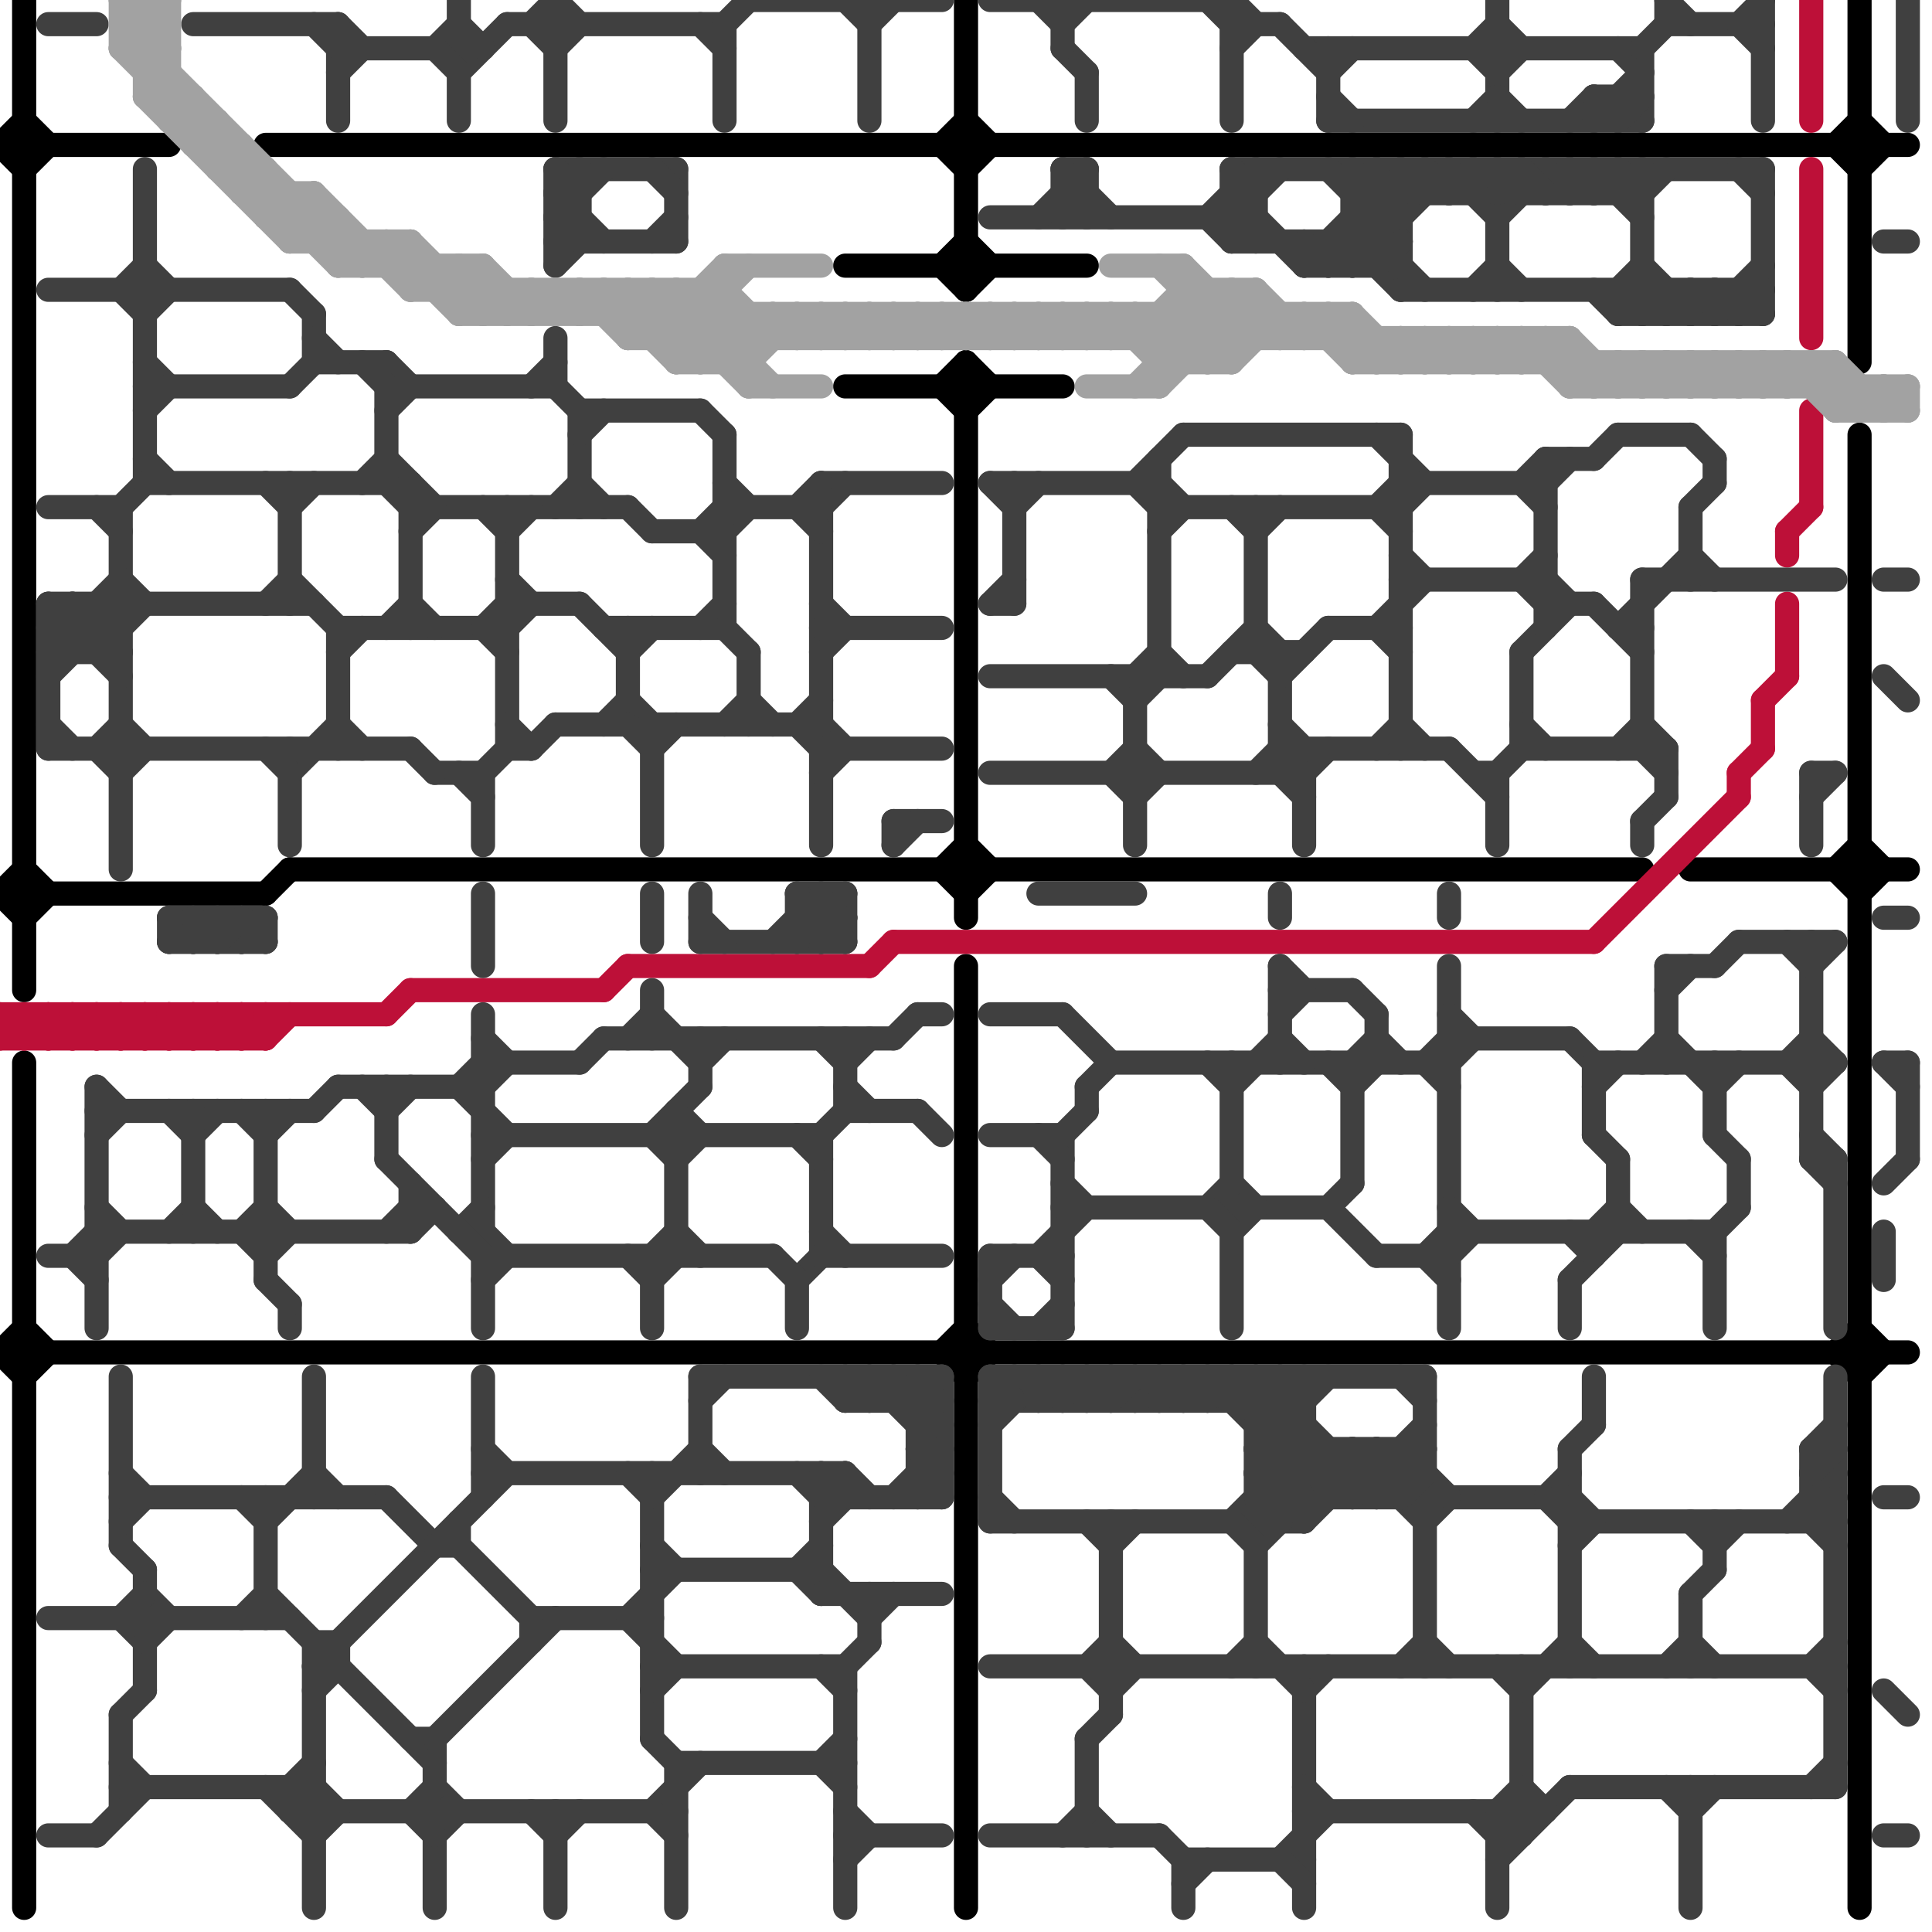 
<svg version="1.1" xmlns="http://www.w3.org/2000/svg" viewBox="0 0 80 80">
<style>line { stroke-width: 1; fill: none; stroke-linecap: round; stroke-linejoin: round; } .c0 { stroke: #000000 } .c1 { stroke: #bd1038 } .c2 { stroke: #404040 } .c3 { stroke: #a2a2a2 }</style><line class="c0" x1="39" y1="16" x2="40" y2="17"/><line class="c0" x1="39" y1="56" x2="40" y2="57"/><line class="c0" x1="1" y1="7" x2="2" y2="6"/><line class="c0" x1="76" y1="36" x2="77" y2="35"/><line class="c0" x1="40" y1="12" x2="41" y2="11"/><line class="c0" x1="35" y1="11" x2="45" y2="11"/><line class="c0" x1="1" y1="38" x2="2" y2="37"/><line class="c0" x1="77" y1="37" x2="78" y2="36"/><line class="c0" x1="39" y1="11" x2="40" y2="12"/><line class="c0" x1="40" y1="0" x2="40" y2="12"/><line class="c0" x1="76" y1="56" x2="77" y2="55"/><line class="c0" x1="40" y1="5" x2="41" y2="6"/><line class="c0" x1="77" y1="5" x2="78" y2="6"/><line class="c0" x1="0" y1="56" x2="79" y2="56"/><line class="c0" x1="40" y1="15" x2="41" y2="16"/><line class="c0" x1="77" y1="18" x2="77" y2="79"/><line class="c0" x1="77" y1="0" x2="77" y2="15"/><line class="c0" x1="77" y1="7" x2="78" y2="6"/><line class="c0" x1="40" y1="7" x2="41" y2="6"/><line class="c0" x1="0" y1="56" x2="1" y2="57"/><line class="c0" x1="39" y1="6" x2="40" y2="7"/><line class="c0" x1="35" y1="16" x2="44" y2="16"/><line class="c0" x1="0" y1="6" x2="1" y2="5"/><line class="c0" x1="77" y1="35" x2="78" y2="36"/><line class="c0" x1="1" y1="36" x2="2" y2="37"/><line class="c0" x1="11" y1="6" x2="79" y2="6"/><line class="c0" x1="76" y1="36" x2="77" y2="37"/><line class="c0" x1="1" y1="55" x2="2" y2="56"/><line class="c0" x1="40" y1="15" x2="40" y2="38"/><line class="c0" x1="1" y1="0" x2="1" y2="41"/><line class="c0" x1="0" y1="37" x2="1" y2="36"/><line class="c0" x1="0" y1="6" x2="7" y2="6"/><line class="c0" x1="76" y1="56" x2="77" y2="57"/><line class="c0" x1="70" y1="36" x2="79" y2="36"/><line class="c0" x1="40" y1="40" x2="40" y2="79"/><line class="c0" x1="1" y1="57" x2="2" y2="56"/><line class="c0" x1="76" y1="6" x2="77" y2="5"/><line class="c0" x1="0" y1="37" x2="11" y2="37"/><line class="c0" x1="39" y1="36" x2="40" y2="35"/><line class="c0" x1="40" y1="57" x2="41" y2="56"/><line class="c0" x1="39" y1="16" x2="40" y2="15"/><line class="c0" x1="39" y1="56" x2="40" y2="55"/><line class="c0" x1="0" y1="6" x2="1" y2="7"/><line class="c0" x1="40" y1="55" x2="41" y2="56"/><line class="c0" x1="11" y1="37" x2="12" y2="36"/><line class="c0" x1="39" y1="11" x2="40" y2="10"/><line class="c0" x1="1" y1="44" x2="1" y2="79"/><line class="c0" x1="77" y1="57" x2="78" y2="56"/><line class="c0" x1="0" y1="37" x2="1" y2="38"/><line class="c0" x1="40" y1="17" x2="41" y2="16"/><line class="c0" x1="1" y1="5" x2="2" y2="6"/><line class="c0" x1="0" y1="56" x2="1" y2="55"/><line class="c0" x1="40" y1="37" x2="41" y2="36"/><line class="c0" x1="40" y1="10" x2="41" y2="11"/><line class="c0" x1="39" y1="36" x2="40" y2="37"/><line class="c0" x1="76" y1="6" x2="77" y2="7"/><line class="c0" x1="40" y1="35" x2="41" y2="36"/><line class="c0" x1="77" y1="55" x2="78" y2="56"/><line class="c0" x1="12" y1="36" x2="68" y2="36"/><line class="c0" x1="39" y1="6" x2="40" y2="5"/><line class="c1" x1="72" y1="32" x2="73" y2="31"/><line class="c1" x1="16" y1="42" x2="17" y2="41"/><line class="c1" x1="6" y1="43" x2="7" y2="42"/><line class="c1" x1="0" y1="42" x2="1" y2="43"/><line class="c1" x1="3" y1="42" x2="3" y2="43"/><line class="c1" x1="26" y1="40" x2="36" y2="40"/><line class="c1" x1="75" y1="7" x2="75" y2="14"/><line class="c1" x1="0" y1="43" x2="11" y2="43"/><line class="c1" x1="37" y1="39" x2="66" y2="39"/><line class="c1" x1="11" y1="43" x2="12" y2="42"/><line class="c1" x1="6" y1="42" x2="7" y2="43"/><line class="c1" x1="73" y1="29" x2="73" y2="31"/><line class="c1" x1="2" y1="42" x2="3" y2="43"/><line class="c1" x1="9" y1="42" x2="9" y2="43"/><line class="c1" x1="5" y1="42" x2="5" y2="43"/><line class="c1" x1="8" y1="42" x2="8" y2="43"/><line class="c1" x1="25" y1="41" x2="26" y2="40"/><line class="c1" x1="7" y1="43" x2="8" y2="42"/><line class="c1" x1="1" y1="42" x2="1" y2="43"/><line class="c1" x1="7" y1="42" x2="8" y2="43"/><line class="c1" x1="10" y1="42" x2="10" y2="43"/><line class="c1" x1="0" y1="42" x2="16" y2="42"/><line class="c1" x1="74" y1="22" x2="74" y2="23"/><line class="c1" x1="3" y1="43" x2="4" y2="42"/><line class="c1" x1="4" y1="42" x2="5" y2="43"/><line class="c1" x1="0" y1="42" x2="0" y2="43"/><line class="c1" x1="36" y1="40" x2="37" y2="39"/><line class="c1" x1="3" y1="42" x2="4" y2="43"/><line class="c1" x1="2" y1="43" x2="3" y2="42"/><line class="c1" x1="74" y1="25" x2="74" y2="28"/><line class="c1" x1="6" y1="42" x2="6" y2="43"/><line class="c1" x1="66" y1="39" x2="72" y2="33"/><line class="c1" x1="75" y1="0" x2="75" y2="5"/><line class="c1" x1="5" y1="43" x2="6" y2="42"/><line class="c1" x1="74" y1="22" x2="75" y2="21"/><line class="c1" x1="11" y1="42" x2="11" y2="43"/><line class="c1" x1="73" y1="29" x2="74" y2="28"/><line class="c1" x1="2" y1="42" x2="2" y2="43"/><line class="c1" x1="17" y1="41" x2="25" y2="41"/><line class="c1" x1="5" y1="42" x2="6" y2="43"/><line class="c1" x1="8" y1="43" x2="9" y2="42"/><line class="c1" x1="9" y1="42" x2="10" y2="43"/><line class="c1" x1="4" y1="43" x2="5" y2="42"/><line class="c1" x1="8" y1="42" x2="9" y2="43"/><line class="c1" x1="1" y1="43" x2="2" y2="42"/><line class="c1" x1="7" y1="42" x2="7" y2="43"/><line class="c1" x1="72" y1="32" x2="72" y2="33"/><line class="c1" x1="10" y1="43" x2="11" y2="42"/><line class="c1" x1="1" y1="42" x2="2" y2="43"/><line class="c1" x1="10" y1="42" x2="11" y2="43"/><line class="c1" x1="9" y1="43" x2="10" y2="42"/><line class="c1" x1="4" y1="42" x2="4" y2="43"/><line class="c1" x1="0" y1="43" x2="1" y2="42"/><line class="c1" x1="75" y1="17" x2="75" y2="21"/><line class="c2" x1="7" y1="51" x2="8" y2="50"/><line class="c2" x1="27" y1="52" x2="28" y2="51"/><line class="c2" x1="23" y1="21" x2="24" y2="20"/><line class="c2" x1="37" y1="57" x2="37" y2="58"/><line class="c2" x1="68" y1="2" x2="68" y2="5"/><line class="c2" x1="59" y1="44" x2="60" y2="43"/><line class="c2" x1="50" y1="0" x2="51" y2="1"/><line class="c2" x1="41" y1="54" x2="42" y2="55"/><line class="c2" x1="44" y1="2" x2="45" y2="3"/><line class="c2" x1="20" y1="52" x2="32" y2="52"/><line class="c2" x1="2" y1="52" x2="4" y2="52"/><line class="c2" x1="41" y1="25" x2="42" y2="24"/><line class="c2" x1="23" y1="7" x2="28" y2="7"/><line class="c2" x1="43" y1="52" x2="44" y2="53"/><line class="c2" x1="34" y1="65" x2="36" y2="67"/><line class="c2" x1="29" y1="22" x2="30" y2="21"/><line class="c2" x1="52" y1="61" x2="59" y2="61"/><line class="c2" x1="52" y1="60" x2="55" y2="57"/><line class="c2" x1="26" y1="21" x2="27" y2="22"/><line class="c2" x1="74" y1="39" x2="75" y2="40"/><line class="c2" x1="54" y1="70" x2="55" y2="69"/><line class="c2" x1="26" y1="43" x2="27" y2="42"/><line class="c2" x1="66" y1="7" x2="66" y2="8"/><line class="c2" x1="27" y1="42" x2="29" y2="44"/><line class="c2" x1="13" y1="76" x2="14" y2="75"/><line class="c2" x1="53" y1="30" x2="54" y2="31"/><line class="c2" x1="54" y1="69" x2="54" y2="79"/><line class="c2" x1="65" y1="60" x2="66" y2="59"/><line class="c2" x1="65" y1="43" x2="66" y2="44"/><line class="c2" x1="16" y1="26" x2="17" y2="25"/><line class="c2" x1="19" y1="51" x2="20" y2="51"/><line class="c2" x1="70" y1="68" x2="71" y2="69"/><line class="c2" x1="19" y1="32" x2="20" y2="33"/><line class="c2" x1="46" y1="32" x2="47" y2="33"/><line class="c2" x1="11" y1="47" x2="12" y2="46"/><line class="c2" x1="42" y1="57" x2="42" y2="58"/><line class="c2" x1="55" y1="3" x2="56" y2="2"/><line class="c2" x1="49" y1="57" x2="50" y2="58"/><line class="c2" x1="43" y1="55" x2="44" y2="54"/><line class="c2" x1="52" y1="27" x2="53" y2="28"/><line class="c2" x1="12" y1="75" x2="13" y2="74"/><line class="c2" x1="68" y1="44" x2="69" y2="43"/><line class="c2" x1="28" y1="46" x2="29" y2="47"/><line class="c2" x1="75" y1="63" x2="76" y2="64"/><line class="c2" x1="23" y1="9" x2="25" y2="7"/><line class="c2" x1="60" y1="40" x2="60" y2="55"/><line class="c2" x1="46" y1="68" x2="47" y2="69"/><line class="c2" x1="47" y1="33" x2="48" y2="32"/><line class="c2" x1="23" y1="8" x2="24" y2="8"/><line class="c2" x1="20" y1="37" x2="20" y2="40"/><line class="c2" x1="44" y1="57" x2="45" y2="58"/><line class="c2" x1="59" y1="7" x2="59" y2="8"/><line class="c2" x1="27" y1="72" x2="28" y2="73"/><line class="c2" x1="75" y1="45" x2="76" y2="44"/><line class="c2" x1="14" y1="27" x2="15" y2="26"/><line class="c2" x1="49" y1="58" x2="50" y2="57"/><line class="c2" x1="2" y1="26" x2="3" y2="27"/><line class="c2" x1="2" y1="30" x2="3" y2="31"/><line class="c2" x1="67" y1="7" x2="67" y2="8"/><line class="c2" x1="32" y1="39" x2="34" y2="37"/><line class="c2" x1="61" y1="7" x2="61" y2="8"/><line class="c2" x1="17" y1="22" x2="18" y2="21"/><line class="c2" x1="35" y1="58" x2="36" y2="57"/><line class="c2" x1="52" y1="32" x2="53" y2="31"/><line class="c2" x1="60" y1="52" x2="61" y2="51"/><line class="c2" x1="5" y1="67" x2="6" y2="68"/><line class="c2" x1="38" y1="60" x2="39" y2="61"/><line class="c2" x1="70" y1="23" x2="71" y2="24"/><line class="c2" x1="22" y1="16" x2="23" y2="15"/><line class="c2" x1="15" y1="45" x2="16" y2="46"/><line class="c2" x1="67" y1="50" x2="68" y2="51"/><line class="c2" x1="66" y1="4" x2="66" y2="5"/><line class="c2" x1="68" y1="30" x2="69" y2="31"/><line class="c2" x1="63" y1="69" x2="63" y2="76"/><line class="c2" x1="71" y1="47" x2="72" y2="48"/><line class="c2" x1="18" y1="32" x2="20" y2="32"/><line class="c2" x1="64" y1="8" x2="65" y2="7"/><line class="c2" x1="41" y1="52" x2="44" y2="52"/><line class="c2" x1="47" y1="57" x2="47" y2="58"/><line class="c2" x1="49" y1="18" x2="58" y2="18"/><line class="c2" x1="23" y1="2" x2="24" y2="1"/><line class="c2" x1="67" y1="12" x2="68" y2="13"/><line class="c2" x1="17" y1="72" x2="18" y2="72"/><line class="c2" x1="36" y1="66" x2="36" y2="68"/><line class="c2" x1="63" y1="27" x2="65" y2="25"/><line class="c2" x1="45" y1="57" x2="46" y2="58"/><line class="c2" x1="44" y1="8" x2="45" y2="9"/><line class="c2" x1="51" y1="57" x2="56" y2="62"/><line class="c2" x1="54" y1="2" x2="68" y2="2"/><line class="c2" x1="23" y1="75" x2="23" y2="79"/><line class="c2" x1="28" y1="48" x2="29" y2="47"/><line class="c2" x1="35" y1="76" x2="39" y2="76"/><line class="c2" x1="29" y1="39" x2="35" y2="39"/><line class="c2" x1="5" y1="63" x2="6" y2="62"/><line class="c2" x1="19" y1="45" x2="20" y2="44"/><line class="c2" x1="38" y1="61" x2="39" y2="62"/><line class="c2" x1="78" y1="44" x2="79" y2="45"/><line class="c2" x1="20" y1="32" x2="20" y2="35"/><line class="c2" x1="12" y1="74" x2="13" y2="75"/><line class="c2" x1="70" y1="12" x2="70" y2="13"/><line class="c2" x1="42" y1="21" x2="43" y2="20"/><line class="c2" x1="33" y1="65" x2="34" y2="64"/><line class="c2" x1="55" y1="60" x2="55" y2="62"/><line class="c2" x1="2" y1="1" x2="4" y2="1"/><line class="c2" x1="54" y1="31" x2="54" y2="35"/><line class="c2" x1="62" y1="7" x2="62" y2="12"/><line class="c2" x1="33" y1="61" x2="34" y2="62"/><line class="c2" x1="26" y1="29" x2="27" y2="30"/><line class="c2" x1="58" y1="57" x2="59" y2="58"/><line class="c2" x1="23" y1="8" x2="24" y2="7"/><line class="c2" x1="45" y1="57" x2="45" y2="58"/><line class="c2" x1="10" y1="67" x2="11" y2="66"/><line class="c2" x1="23" y1="10" x2="24" y2="9"/><line class="c2" x1="38" y1="62" x2="39" y2="61"/><line class="c2" x1="72" y1="1" x2="73" y2="2"/><line class="c2" x1="41" y1="58" x2="42" y2="57"/><line class="c2" x1="63" y1="20" x2="64" y2="19"/><line class="c2" x1="45" y1="45" x2="46" y2="44"/><line class="c2" x1="70" y1="66" x2="70" y2="69"/><line class="c2" x1="17" y1="51" x2="18" y2="50"/><line class="c2" x1="35" y1="57" x2="35" y2="58"/><line class="c2" x1="34" y1="27" x2="35" y2="26"/><line class="c2" x1="62" y1="11" x2="63" y2="12"/><line class="c2" x1="34" y1="43" x2="35" y2="44"/><line class="c2" x1="41" y1="58" x2="54" y2="58"/><line class="c2" x1="53" y1="57" x2="54" y2="58"/><line class="c2" x1="4" y1="31" x2="5" y2="32"/><line class="c2" x1="67" y1="26" x2="70" y2="23"/><line class="c2" x1="52" y1="59" x2="54" y2="59"/><line class="c2" x1="62" y1="77" x2="65" y2="74"/><line class="c2" x1="49" y1="77" x2="49" y2="79"/><line class="c2" x1="4" y1="25" x2="5" y2="26"/><line class="c2" x1="5" y1="12" x2="6" y2="11"/><line class="c2" x1="21" y1="21" x2="21" y2="31"/><line class="c2" x1="36" y1="58" x2="37" y2="57"/><line class="c2" x1="41" y1="57" x2="41" y2="63"/><line class="c2" x1="53" y1="32" x2="54" y2="31"/><line class="c2" x1="27" y1="53" x2="28" y2="52"/><line class="c2" x1="41" y1="9" x2="52" y2="9"/><line class="c2" x1="23" y1="9" x2="24" y2="9"/><line class="c2" x1="49" y1="78" x2="50" y2="77"/><line class="c2" x1="5" y1="30" x2="6" y2="31"/><line class="c2" x1="23" y1="7" x2="24" y2="8"/><line class="c2" x1="57" y1="62" x2="59" y2="60"/><line class="c2" x1="63" y1="74" x2="64" y2="75"/><line class="c2" x1="64" y1="7" x2="64" y2="8"/><line class="c2" x1="43" y1="0" x2="44" y2="1"/><line class="c2" x1="56" y1="7" x2="58" y2="9"/><line class="c2" x1="3" y1="52" x2="4" y2="51"/><line class="c2" x1="20" y1="26" x2="21" y2="25"/><line class="c2" x1="41" y1="52" x2="41" y2="55"/><line class="c2" x1="4" y1="46" x2="13" y2="46"/><line class="c2" x1="7" y1="39" x2="8" y2="38"/><line class="c2" x1="59" y1="52" x2="60" y2="51"/><line class="c2" x1="12" y1="12" x2="13" y2="13"/><line class="c2" x1="67" y1="4" x2="67" y2="5"/><line class="c2" x1="41" y1="62" x2="42" y2="63"/><line class="c2" x1="52" y1="62" x2="65" y2="62"/><line class="c2" x1="11" y1="50" x2="12" y2="51"/><line class="c2" x1="61" y1="32" x2="62" y2="32"/><line class="c2" x1="41" y1="59" x2="43" y2="57"/><line class="c2" x1="65" y1="8" x2="66" y2="7"/><line class="c2" x1="48" y1="57" x2="48" y2="58"/><line class="c2" x1="50" y1="9" x2="52" y2="7"/><line class="c2" x1="67" y1="18" x2="70" y2="18"/><line class="c2" x1="53" y1="31" x2="60" y2="31"/><line class="c2" x1="20" y1="57" x2="20" y2="62"/><line class="c2" x1="30" y1="1" x2="30" y2="5"/><line class="c2" x1="44" y1="8" x2="45" y2="8"/><line class="c2" x1="11" y1="52" x2="12" y2="51"/><line class="c2" x1="70" y1="18" x2="71" y2="19"/><line class="c2" x1="33" y1="37" x2="33" y2="39"/><line class="c2" x1="19" y1="3" x2="21" y2="1"/><line class="c2" x1="22" y1="67" x2="27" y2="67"/><line class="c2" x1="55" y1="26" x2="58" y2="26"/><line class="c2" x1="46" y1="57" x2="47" y2="58"/><line class="c2" x1="62" y1="76" x2="63" y2="75"/><line class="c2" x1="23" y1="7" x2="23" y2="11"/><line class="c2" x1="78" y1="44" x2="79" y2="44"/><line class="c2" x1="35" y1="37" x2="35" y2="39"/><line class="c2" x1="69" y1="41" x2="70" y2="40"/><line class="c2" x1="11" y1="20" x2="12" y2="21"/><line class="c2" x1="22" y1="1" x2="23" y2="2"/><line class="c2" x1="36" y1="57" x2="39" y2="60"/><line class="c2" x1="48" y1="57" x2="49" y2="58"/><line class="c2" x1="56" y1="8" x2="68" y2="8"/><line class="c2" x1="20" y1="45" x2="21" y2="44"/><line class="c2" x1="57" y1="26" x2="59" y2="24"/><line class="c2" x1="51" y1="49" x2="52" y2="50"/><line class="c2" x1="56" y1="41" x2="57" y2="42"/><line class="c2" x1="72" y1="12" x2="73" y2="13"/><line class="c2" x1="7" y1="39" x2="11" y2="39"/><line class="c2" x1="38" y1="42" x2="39" y2="42"/><line class="c2" x1="48" y1="22" x2="49" y2="21"/><line class="c2" x1="71" y1="12" x2="71" y2="13"/><line class="c2" x1="20" y1="42" x2="20" y2="55"/><line class="c2" x1="5" y1="71" x2="6" y2="70"/><line class="c2" x1="37" y1="34" x2="39" y2="34"/><line class="c2" x1="55" y1="10" x2="55" y2="11"/><line class="c2" x1="56" y1="8" x2="57" y2="7"/><line class="c2" x1="35" y1="61" x2="36" y2="62"/><line class="c2" x1="78" y1="49" x2="79" y2="48"/><line class="c2" x1="18" y1="72" x2="18" y2="79"/><line class="c2" x1="51" y1="44" x2="51" y2="55"/><line class="c2" x1="36" y1="67" x2="37" y2="66"/><line class="c2" x1="6" y1="11" x2="7" y2="12"/><line class="c2" x1="55" y1="5" x2="68" y2="5"/><line class="c2" x1="68" y1="34" x2="69" y2="33"/><line class="c2" x1="27" y1="41" x2="27" y2="43"/><line class="c2" x1="44" y1="7" x2="46" y2="9"/><line class="c2" x1="53" y1="1" x2="55" y2="3"/><line class="c2" x1="71" y1="51" x2="72" y2="50"/><line class="c2" x1="60" y1="8" x2="61" y2="7"/><line class="c2" x1="34" y1="31" x2="39" y2="31"/><line class="c2" x1="54" y1="57" x2="54" y2="63"/><line class="c2" x1="12" y1="24" x2="14" y2="26"/><line class="c2" x1="71" y1="12" x2="72" y2="13"/><line class="c2" x1="28" y1="7" x2="28" y2="10"/><line class="c2" x1="48" y1="76" x2="49" y2="77"/><line class="c2" x1="14" y1="26" x2="21" y2="26"/><line class="c2" x1="79" y1="44" x2="79" y2="48"/><line class="c2" x1="45" y1="3" x2="45" y2="5"/><line class="c2" x1="60" y1="43" x2="65" y2="43"/><line class="c2" x1="65" y1="53" x2="67" y2="51"/><line class="c2" x1="69" y1="43" x2="71" y2="45"/><line class="c2" x1="45" y1="75" x2="46" y2="76"/><line class="c2" x1="7" y1="38" x2="11" y2="38"/><line class="c2" x1="20" y1="53" x2="21" y2="52"/><line class="c2" x1="66" y1="4" x2="68" y2="4"/><line class="c2" x1="51" y1="0" x2="52" y2="1"/><line class="c2" x1="22" y1="67" x2="22" y2="68"/><line class="c2" x1="28" y1="51" x2="29" y2="52"/><line class="c2" x1="51" y1="7" x2="73" y2="7"/><line class="c2" x1="52" y1="57" x2="52" y2="69"/><line class="c2" x1="34" y1="61" x2="34" y2="66"/><line class="c2" x1="44" y1="0" x2="44" y2="2"/><line class="c2" x1="8" y1="47" x2="9" y2="46"/><line class="c2" x1="53" y1="42" x2="54" y2="41"/><line class="c2" x1="58" y1="24" x2="64" y2="24"/><line class="c2" x1="8" y1="39" x2="9" y2="38"/><line class="c2" x1="68" y1="13" x2="69" y2="12"/><line class="c2" x1="12" y1="31" x2="12" y2="35"/><line class="c2" x1="58" y1="60" x2="58" y2="62"/><line class="c2" x1="67" y1="13" x2="68" y2="12"/><line class="c2" x1="65" y1="51" x2="66" y2="52"/><line class="c2" x1="6" y1="66" x2="7" y2="67"/><line class="c2" x1="20" y1="44" x2="24" y2="44"/><line class="c2" x1="66" y1="51" x2="67" y2="50"/><line class="c2" x1="69" y1="13" x2="70" y2="12"/><line class="c2" x1="18" y1="74" x2="19" y2="75"/><line class="c2" x1="27" y1="7" x2="28" y2="8"/><line class="c2" x1="14" y1="68" x2="14" y2="69"/><line class="c2" x1="51" y1="21" x2="52" y2="22"/><line class="c2" x1="36" y1="0" x2="36" y2="5"/><line class="c2" x1="43" y1="57" x2="43" y2="58"/><line class="c2" x1="11" y1="25" x2="12" y2="24"/><line class="c2" x1="12" y1="74" x2="13" y2="73"/><line class="c2" x1="75" y1="62" x2="76" y2="62"/><line class="c2" x1="34" y1="47" x2="35" y2="46"/><line class="c2" x1="48" y1="20" x2="49" y2="21"/><line class="c2" x1="2" y1="12" x2="12" y2="12"/><line class="c2" x1="71" y1="40" x2="72" y2="39"/><line class="c2" x1="57" y1="43" x2="58" y2="44"/><line class="c2" x1="44" y1="7" x2="45" y2="7"/><line class="c2" x1="27" y1="61" x2="27" y2="72"/><line class="c2" x1="62" y1="32" x2="62" y2="35"/><line class="c2" x1="33" y1="53" x2="34" y2="52"/><line class="c2" x1="61" y1="5" x2="62" y2="4"/><line class="c2" x1="23" y1="11" x2="24" y2="10"/><line class="c2" x1="44" y1="47" x2="44" y2="55"/><line class="c2" x1="45" y1="45" x2="45" y2="46"/><line class="c2" x1="37" y1="35" x2="38" y2="34"/><line class="c2" x1="66" y1="7" x2="68" y2="9"/><line class="c2" x1="75" y1="39" x2="75" y2="48"/><line class="c2" x1="62" y1="3" x2="63" y2="2"/><line class="c2" x1="35" y1="44" x2="36" y2="43"/><line class="c2" x1="6" y1="19" x2="7" y2="20"/><line class="c2" x1="33" y1="38" x2="35" y2="38"/><line class="c2" x1="14" y1="1" x2="15" y2="2"/><line class="c2" x1="12" y1="20" x2="12" y2="25"/><line class="c2" x1="63" y1="24" x2="64" y2="25"/><line class="c2" x1="26" y1="26" x2="26" y2="30"/><line class="c2" x1="13" y1="1" x2="14" y2="2"/><line class="c2" x1="4" y1="21" x2="5" y2="22"/><line class="c2" x1="50" y1="50" x2="51" y2="49"/><line class="c2" x1="61" y1="2" x2="62" y2="1"/><line class="c2" x1="52" y1="58" x2="53" y2="57"/><line class="c2" x1="50" y1="44" x2="51" y2="45"/><line class="c2" x1="56" y1="45" x2="57" y2="44"/><line class="c2" x1="9" y1="38" x2="10" y2="39"/><line class="c2" x1="43" y1="9" x2="45" y2="7"/><line class="c2" x1="17" y1="75" x2="18" y2="74"/><line class="c2" x1="45" y1="58" x2="46" y2="57"/><line class="c2" x1="62" y1="32" x2="63" y2="31"/><line class="c2" x1="33" y1="30" x2="34" y2="31"/><line class="c2" x1="66" y1="19" x2="67" y2="18"/><line class="c2" x1="37" y1="57" x2="39" y2="59"/><line class="c2" x1="14" y1="30" x2="15" y2="31"/><line class="c2" x1="4" y1="25" x2="4" y2="27"/><line class="c2" x1="14" y1="1" x2="14" y2="5"/><line class="c2" x1="69" y1="12" x2="69" y2="13"/><line class="c2" x1="12" y1="32" x2="14" y2="30"/><line class="c2" x1="47" y1="58" x2="48" y2="57"/><line class="c2" x1="41" y1="63" x2="54" y2="63"/><line class="c2" x1="33" y1="37" x2="35" y2="37"/><line class="c2" x1="6" y1="13" x2="7" y2="12"/><line class="c2" x1="6" y1="65" x2="6" y2="70"/><line class="c2" x1="22" y1="1" x2="23" y2="0"/><line class="c2" x1="51" y1="27" x2="54" y2="27"/><line class="c2" x1="11" y1="66" x2="18" y2="73"/><line class="c2" x1="6" y1="16" x2="12" y2="16"/><line class="c2" x1="24" y1="7" x2="24" y2="10"/><line class="c2" x1="34" y1="20" x2="39" y2="20"/><line class="c2" x1="19" y1="63" x2="19" y2="64"/><line class="c2" x1="5" y1="21" x2="6" y2="20"/><line class="c2" x1="29" y1="58" x2="30" y2="57"/><line class="c2" x1="10" y1="46" x2="11" y2="47"/><line class="c2" x1="37" y1="34" x2="37" y2="35"/><line class="c2" x1="14" y1="2" x2="20" y2="2"/><line class="c2" x1="29" y1="57" x2="39" y2="57"/><line class="c2" x1="23" y1="16" x2="24" y2="17"/><line class="c2" x1="27" y1="47" x2="28" y2="48"/><line class="c2" x1="72" y1="13" x2="73" y2="12"/><line class="c2" x1="69" y1="40" x2="69" y2="44"/><line class="c2" x1="41" y1="53" x2="42" y2="52"/><line class="c2" x1="44" y1="9" x2="45" y2="8"/><line class="c2" x1="46" y1="28" x2="47" y2="29"/><line class="c2" x1="44" y1="1" x2="45" y2="0"/><line class="c2" x1="54" y1="10" x2="55" y2="11"/><line class="c2" x1="59" y1="63" x2="60" y2="62"/><line class="c2" x1="51" y1="2" x2="52" y2="1"/><line class="c2" x1="20" y1="51" x2="21" y2="52"/><line class="c2" x1="24" y1="17" x2="24" y2="21"/><line class="c2" x1="20" y1="61" x2="35" y2="61"/><line class="c2" x1="5" y1="73" x2="6" y2="74"/><line class="c2" x1="34" y1="20" x2="34" y2="35"/><line class="c2" x1="53" y1="57" x2="53" y2="63"/><line class="c2" x1="4" y1="47" x2="5" y2="46"/><line class="c2" x1="34" y1="73" x2="35" y2="74"/><line class="c2" x1="42" y1="57" x2="43" y2="58"/><line class="c2" x1="7" y1="38" x2="7" y2="39"/><line class="c2" x1="75" y1="61" x2="76" y2="62"/><line class="c2" x1="23" y1="76" x2="24" y2="75"/><line class="c2" x1="47" y1="29" x2="48" y2="28"/><line class="c2" x1="59" y1="7" x2="60" y2="8"/><line class="c2" x1="62" y1="1" x2="63" y2="2"/><line class="c2" x1="66" y1="57" x2="66" y2="59"/><line class="c2" x1="17" y1="21" x2="26" y2="21"/><line class="c2" x1="70" y1="75" x2="71" y2="74"/><line class="c2" x1="44" y1="7" x2="44" y2="9"/><line class="c2" x1="68" y1="34" x2="68" y2="35"/><line class="c2" x1="45" y1="69" x2="46" y2="68"/><line class="c2" x1="37" y1="43" x2="38" y2="42"/><line class="c2" x1="27" y1="70" x2="28" y2="69"/><line class="c2" x1="70" y1="63" x2="71" y2="64"/><line class="c2" x1="65" y1="5" x2="66" y2="4"/><line class="c2" x1="12" y1="75" x2="28" y2="75"/><line class="c2" x1="2" y1="25" x2="13" y2="25"/><line class="c2" x1="45" y1="63" x2="46" y2="64"/><line class="c2" x1="51" y1="9" x2="53" y2="7"/><line class="c2" x1="64" y1="25" x2="66" y2="25"/><line class="c2" x1="10" y1="62" x2="11" y2="63"/><line class="c2" x1="60" y1="42" x2="61" y2="43"/><line class="c2" x1="19" y1="51" x2="20" y2="50"/><line class="c2" x1="44" y1="58" x2="45" y2="57"/><line class="c2" x1="60" y1="51" x2="71" y2="51"/><line class="c2" x1="26" y1="52" x2="27" y2="53"/><line class="c2" x1="73" y1="0" x2="73" y2="5"/><line class="c2" x1="26" y1="67" x2="28" y2="65"/><line class="c2" x1="55" y1="50" x2="56" y2="49"/><line class="c2" x1="51" y1="45" x2="53" y2="43"/><line class="c2" x1="58" y1="69" x2="59" y2="68"/><line class="c2" x1="76" y1="57" x2="76" y2="74"/><line class="c2" x1="12" y1="54" x2="12" y2="55"/><line class="c2" x1="78" y1="24" x2="79" y2="24"/><line class="c2" x1="68" y1="24" x2="76" y2="24"/><line class="c2" x1="56" y1="60" x2="59" y2="63"/><line class="c2" x1="16" y1="51" x2="17" y2="50"/><line class="c2" x1="10" y1="51" x2="11" y2="52"/><line class="c2" x1="13" y1="46" x2="14" y2="45"/><line class="c2" x1="5" y1="57" x2="5" y2="64"/><line class="c2" x1="56" y1="44" x2="57" y2="43"/><line class="c2" x1="64" y1="62" x2="65" y2="61"/><line class="c2" x1="59" y1="68" x2="60" y2="69"/><line class="c2" x1="66" y1="47" x2="67" y2="48"/><line class="c2" x1="51" y1="7" x2="52" y2="8"/><line class="c2" x1="33" y1="53" x2="33" y2="55"/><line class="c2" x1="51" y1="9" x2="52" y2="10"/><line class="c2" x1="55" y1="4" x2="56" y2="5"/><line class="c2" x1="14" y1="3" x2="15" y2="2"/><line class="c2" x1="33" y1="21" x2="34" y2="22"/><line class="c2" x1="70" y1="66" x2="71" y2="65"/><line class="c2" x1="38" y1="57" x2="39" y2="58"/><line class="c2" x1="58" y1="23" x2="59" y2="24"/><line class="c2" x1="18" y1="2" x2="19" y2="1"/><line class="c2" x1="52" y1="7" x2="52" y2="10"/><line class="c2" x1="20" y1="21" x2="21" y2="22"/><line class="c2" x1="76" y1="48" x2="76" y2="55"/><line class="c2" x1="21" y1="24" x2="22" y2="25"/><line class="c2" x1="11" y1="31" x2="12" y2="32"/><line class="c2" x1="62" y1="9" x2="64" y2="7"/><line class="c2" x1="13" y1="57" x2="13" y2="62"/><line class="c2" x1="43" y1="47" x2="44" y2="48"/><line class="c2" x1="63" y1="31" x2="69" y2="31"/><line class="c2" x1="37" y1="58" x2="38" y2="57"/><line class="c2" x1="65" y1="64" x2="66" y2="63"/><line class="c2" x1="34" y1="51" x2="35" y2="52"/><line class="c2" x1="60" y1="37" x2="60" y2="38"/><line class="c2" x1="38" y1="60" x2="39" y2="60"/><line class="c2" x1="75" y1="61" x2="76" y2="61"/><line class="c2" x1="67" y1="7" x2="68" y2="8"/><line class="c2" x1="61" y1="7" x2="62" y2="8"/><line class="c2" x1="26" y1="67" x2="28" y2="69"/><line class="c2" x1="52" y1="64" x2="56" y2="60"/><line class="c2" x1="54" y1="75" x2="64" y2="75"/><line class="c2" x1="8" y1="38" x2="8" y2="39"/><line class="c2" x1="64" y1="19" x2="64" y2="26"/><line class="c2" x1="20" y1="32" x2="21" y2="31"/><line class="c2" x1="66" y1="8" x2="67" y2="7"/><line class="c2" x1="10" y1="39" x2="11" y2="38"/><line class="c2" x1="13" y1="61" x2="14" y2="62"/><line class="c2" x1="34" y1="30" x2="35" y2="31"/><line class="c2" x1="10" y1="38" x2="10" y2="39"/><line class="c2" x1="62" y1="7" x2="63" y2="8"/><line class="c2" x1="51" y1="10" x2="58" y2="10"/><line class="c2" x1="48" y1="27" x2="49" y2="28"/><line class="c2" x1="49" y1="77" x2="54" y2="77"/><line class="c2" x1="66" y1="4" x2="67" y2="5"/><line class="c2" x1="34" y1="47" x2="34" y2="52"/><line class="c2" x1="69" y1="0" x2="70" y2="1"/><line class="c2" x1="50" y1="58" x2="51" y2="57"/><line class="c2" x1="47" y1="57" x2="48" y2="58"/><line class="c2" x1="67" y1="8" x2="68" y2="7"/><line class="c2" x1="64" y1="7" x2="65" y2="8"/><line class="c2" x1="79" y1="0" x2="79" y2="5"/><line class="c2" x1="35" y1="0" x2="36" y2="1"/><line class="c2" x1="61" y1="12" x2="62" y2="11"/><line class="c2" x1="5" y1="24" x2="6" y2="25"/><line class="c2" x1="25" y1="43" x2="37" y2="43"/><line class="c2" x1="75" y1="69" x2="76" y2="70"/><line class="c2" x1="45" y1="72" x2="45" y2="76"/><line class="c2" x1="21" y1="25" x2="24" y2="25"/><line class="c2" x1="38" y1="59" x2="39" y2="59"/><line class="c2" x1="16" y1="46" x2="17" y2="45"/><line class="c2" x1="74" y1="63" x2="76" y2="61"/><line class="c2" x1="38" y1="61" x2="39" y2="61"/><line class="c2" x1="62" y1="69" x2="63" y2="70"/><line class="c2" x1="53" y1="41" x2="56" y2="41"/><line class="c2" x1="5" y1="21" x2="5" y2="36"/><line class="c2" x1="46" y1="32" x2="47" y2="31"/><line class="c2" x1="55" y1="44" x2="56" y2="45"/><line class="c2" x1="27" y1="75" x2="29" y2="73"/><line class="c2" x1="57" y1="60" x2="59" y2="62"/><line class="c2" x1="59" y1="44" x2="60" y2="45"/><line class="c2" x1="44" y1="76" x2="45" y2="75"/><line class="c2" x1="23" y1="30" x2="34" y2="30"/><line class="c2" x1="69" y1="0" x2="69" y2="1"/><line class="c2" x1="5" y1="64" x2="6" y2="65"/><line class="c2" x1="75" y1="63" x2="76" y2="62"/><line class="c2" x1="70" y1="12" x2="71" y2="13"/><line class="c2" x1="75" y1="48" x2="76" y2="49"/><line class="c2" x1="4" y1="50" x2="5" y2="51"/><line class="c2" x1="38" y1="57" x2="38" y2="62"/><line class="c2" x1="46" y1="70" x2="47" y2="69"/><line class="c2" x1="67" y1="31" x2="68" y2="30"/><line class="c2" x1="75" y1="74" x2="76" y2="73"/><line class="c2" x1="29" y1="22" x2="30" y2="23"/><line class="c2" x1="69" y1="1" x2="73" y2="1"/><line class="c2" x1="65" y1="60" x2="65" y2="69"/><line class="c2" x1="12" y1="21" x2="13" y2="20"/><line class="c2" x1="41" y1="47" x2="44" y2="47"/><line class="c2" x1="2" y1="26" x2="3" y2="25"/><line class="c2" x1="67" y1="48" x2="67" y2="51"/><line class="c2" x1="3" y1="25" x2="5" y2="27"/><line class="c2" x1="16" y1="19" x2="18" y2="21"/><line class="c2" x1="50" y1="57" x2="55" y2="62"/><line class="c2" x1="75" y1="33" x2="76" y2="32"/><line class="c2" x1="38" y1="58" x2="39" y2="57"/><line class="c2" x1="42" y1="20" x2="42" y2="25"/><line class="c2" x1="5" y1="67" x2="6" y2="66"/><line class="c2" x1="38" y1="60" x2="39" y2="59"/><line class="c2" x1="71" y1="64" x2="72" y2="63"/><line class="c2" x1="27" y1="75" x2="28" y2="76"/><line class="c2" x1="35" y1="57" x2="36" y2="58"/><line class="c2" x1="41" y1="57" x2="42" y2="58"/><line class="c2" x1="52" y1="57" x2="57" y2="62"/><line class="c2" x1="60" y1="44" x2="61" y2="43"/><line class="c2" x1="23" y1="10" x2="28" y2="10"/><line class="c2" x1="43" y1="57" x2="44" y2="58"/><line class="c2" x1="23" y1="0" x2="23" y2="5"/><line class="c2" x1="38" y1="46" x2="39" y2="47"/><line class="c2" x1="11" y1="62" x2="11" y2="67"/><line class="c2" x1="74" y1="44" x2="75" y2="45"/><line class="c2" x1="71" y1="13" x2="73" y2="11"/><line class="c2" x1="52" y1="60" x2="54" y2="62"/><line class="c2" x1="53" y1="31" x2="54" y2="32"/><line class="c2" x1="17" y1="50" x2="18" y2="50"/><line class="c2" x1="48" y1="21" x2="58" y2="21"/><line class="c2" x1="4" y1="45" x2="4" y2="55"/><line class="c2" x1="67" y1="12" x2="68" y2="11"/><line class="c2" x1="58" y1="7" x2="58" y2="12"/><line class="c2" x1="68" y1="31" x2="69" y2="32"/><line class="c2" x1="44" y1="50" x2="55" y2="50"/><line class="c2" x1="47" y1="28" x2="47" y2="35"/><line class="c2" x1="67" y1="4" x2="68" y2="5"/><line class="c2" x1="72" y1="7" x2="73" y2="8"/><line class="c2" x1="2" y1="25" x2="5" y2="28"/><line class="c2" x1="25" y1="26" x2="30" y2="26"/><line class="c2" x1="5" y1="62" x2="16" y2="62"/><line class="c2" x1="27" y1="62" x2="29" y2="60"/><line class="c2" x1="67" y1="26" x2="68" y2="26"/><line class="c2" x1="34" y1="62" x2="35" y2="61"/><line class="c2" x1="38" y1="59" x2="39" y2="58"/><line class="c2" x1="4" y1="52" x2="5" y2="51"/><line class="c2" x1="21" y1="26" x2="22" y2="25"/><line class="c2" x1="24" y1="18" x2="25" y2="17"/><line class="c2" x1="60" y1="50" x2="61" y2="51"/><line class="c2" x1="55" y1="7" x2="58" y2="10"/><line class="c2" x1="65" y1="7" x2="65" y2="8"/><line class="c2" x1="25" y1="30" x2="26" y2="29"/><line class="c2" x1="27" y1="47" x2="29" y2="45"/><line class="c2" x1="57" y1="31" x2="58" y2="30"/><line class="c2" x1="51" y1="69" x2="52" y2="68"/><line class="c2" x1="2" y1="27" x2="5" y2="24"/><line class="c2" x1="26" y1="27" x2="27" y2="26"/><line class="c2" x1="30" y1="22" x2="31" y2="21"/><line class="c2" x1="28" y1="73" x2="28" y2="79"/><line class="c2" x1="16" y1="15" x2="17" y2="16"/><line class="c2" x1="66" y1="5" x2="68" y2="3"/><line class="c2" x1="60" y1="7" x2="60" y2="8"/><line class="c2" x1="75" y1="60" x2="76" y2="61"/><line class="c2" x1="34" y1="61" x2="35" y2="62"/><line class="c2" x1="8" y1="46" x2="8" y2="51"/><line class="c2" x1="72" y1="1" x2="73" y2="0"/><line class="c2" x1="55" y1="10" x2="56" y2="11"/><line class="c2" x1="16" y1="45" x2="16" y2="48"/><line class="c2" x1="59" y1="52" x2="60" y2="53"/><line class="c2" x1="54" y1="11" x2="58" y2="7"/><line class="c2" x1="35" y1="43" x2="35" y2="46"/><line class="c2" x1="73" y1="7" x2="73" y2="13"/><line class="c2" x1="8" y1="1" x2="14" y2="1"/><line class="c2" x1="49" y1="57" x2="49" y2="58"/><line class="c2" x1="4" y1="31" x2="5" y2="30"/><line class="c2" x1="5" y1="61" x2="6" y2="62"/><line class="c2" x1="36" y1="57" x2="36" y2="58"/><line class="c2" x1="18" y1="72" x2="23" y2="67"/><line class="c2" x1="52" y1="59" x2="54" y2="57"/><line class="c2" x1="56" y1="11" x2="60" y2="7"/><line class="c2" x1="16" y1="15" x2="16" y2="20"/><line class="c2" x1="69" y1="69" x2="70" y2="68"/><line class="c2" x1="75" y1="47" x2="76" y2="48"/><line class="c2" x1="29" y1="37" x2="29" y2="39"/><line class="c2" x1="34" y1="37" x2="35" y2="38"/><line class="c2" x1="31" y1="0" x2="39" y2="0"/><line class="c2" x1="16" y1="48" x2="20" y2="52"/><line class="c2" x1="68" y1="8" x2="69" y2="7"/><line class="c2" x1="11" y1="74" x2="13" y2="76"/><line class="c2" x1="51" y1="8" x2="52" y2="8"/><line class="c2" x1="8" y1="50" x2="9" y2="51"/><line class="c2" x1="14" y1="26" x2="14" y2="31"/><line class="c2" x1="33" y1="65" x2="34" y2="66"/><line class="c2" x1="65" y1="68" x2="66" y2="69"/><line class="c2" x1="69" y1="31" x2="69" y2="33"/><line class="c2" x1="50" y1="57" x2="50" y2="58"/><line class="c2" x1="44" y1="57" x2="44" y2="58"/><line class="c2" x1="6" y1="7" x2="6" y2="20"/><line class="c2" x1="28" y1="46" x2="28" y2="52"/><line class="c2" x1="71" y1="44" x2="71" y2="47"/><line class="c2" x1="72" y1="39" x2="76" y2="39"/><line class="c2" x1="70" y1="51" x2="71" y2="52"/><line class="c2" x1="56" y1="10" x2="58" y2="12"/><line class="c2" x1="75" y1="32" x2="76" y2="32"/><line class="c2" x1="6" y1="15" x2="7" y2="16"/><line class="c2" x1="58" y1="30" x2="59" y2="31"/><line class="c2" x1="63" y1="20" x2="64" y2="21"/><line class="c2" x1="66" y1="12" x2="67" y2="13"/><line class="c2" x1="54" y1="11" x2="58" y2="11"/><line class="c2" x1="20" y1="43" x2="21" y2="44"/><line class="c2" x1="28" y1="73" x2="35" y2="73"/><line class="c2" x1="11" y1="53" x2="12" y2="54"/><line class="c2" x1="66" y1="44" x2="66" y2="47"/><line class="c2" x1="16" y1="16" x2="23" y2="16"/><line class="c2" x1="59" y1="57" x2="59" y2="69"/><line class="c2" x1="29" y1="26" x2="30" y2="25"/><line class="c2" x1="68" y1="12" x2="69" y2="13"/><line class="c2" x1="51" y1="63" x2="54" y2="60"/><line class="c2" x1="68" y1="7" x2="68" y2="13"/><line class="c2" x1="57" y1="11" x2="58" y2="10"/><line class="c2" x1="34" y1="26" x2="39" y2="26"/><line class="c2" x1="5" y1="12" x2="6" y2="13"/><line class="c2" x1="51" y1="51" x2="52" y2="50"/><line class="c2" x1="53" y1="32" x2="54" y2="33"/><line class="c2" x1="57" y1="21" x2="58" y2="22"/><line class="c2" x1="2" y1="67" x2="12" y2="67"/><line class="c2" x1="46" y1="44" x2="60" y2="44"/><line class="c2" x1="29" y1="44" x2="30" y2="43"/><line class="c2" x1="52" y1="62" x2="53" y2="63"/><line class="c2" x1="27" y1="52" x2="27" y2="55"/><line class="c2" x1="78" y1="10" x2="79" y2="10"/><line class="c2" x1="67" y1="12" x2="67" y2="13"/><line class="c2" x1="51" y1="7" x2="51" y2="10"/><line class="c2" x1="33" y1="39" x2="35" y2="37"/><line class="c2" x1="52" y1="61" x2="54" y2="59"/><line class="c2" x1="3" y1="52" x2="4" y2="53"/><line class="c2" x1="13" y1="13" x2="13" y2="15"/><line class="c2" x1="75" y1="32" x2="75" y2="35"/><line class="c2" x1="20" y1="26" x2="21" y2="27"/><line class="c2" x1="27" y1="64" x2="28" y2="65"/><line class="c2" x1="71" y1="63" x2="71" y2="65"/><line class="c2" x1="29" y1="57" x2="29" y2="61"/><line class="c2" x1="20" y1="48" x2="21" y2="47"/><line class="c2" x1="51" y1="10" x2="52" y2="9"/><line class="c2" x1="44" y1="42" x2="46" y2="44"/><line class="c2" x1="58" y1="60" x2="60" y2="62"/><line class="c2" x1="41" y1="20" x2="42" y2="21"/><line class="c2" x1="34" y1="62" x2="39" y2="62"/><line class="c2" x1="75" y1="60" x2="76" y2="60"/><line class="c2" x1="19" y1="0" x2="19" y2="5"/><line class="c2" x1="34" y1="63" x2="35" y2="62"/><line class="c2" x1="78" y1="70" x2="79" y2="71"/><line class="c2" x1="66" y1="51" x2="66" y2="52"/><line class="c2" x1="78" y1="28" x2="79" y2="29"/><line class="c2" x1="34" y1="21" x2="35" y2="20"/><line class="c2" x1="69" y1="74" x2="70" y2="75"/><line class="c2" x1="69" y1="40" x2="71" y2="40"/><line class="c2" x1="56" y1="9" x2="59" y2="12"/><line class="c2" x1="26" y1="61" x2="27" y2="62"/><line class="c2" x1="41" y1="55" x2="44" y2="55"/><line class="c2" x1="13" y1="70" x2="14" y2="69"/><line class="c2" x1="9" y1="39" x2="10" y2="38"/><line class="c2" x1="44" y1="47" x2="45" y2="46"/><line class="c2" x1="2" y1="28" x2="5" y2="25"/><line class="c2" x1="22" y1="31" x2="23" y2="30"/><line class="c2" x1="33" y1="47" x2="34" y2="48"/><line class="c2" x1="27" y1="10" x2="28" y2="9"/><line class="c2" x1="78" y1="62" x2="79" y2="62"/><line class="c2" x1="4" y1="27" x2="6" y2="25"/><line class="c2" x1="2" y1="27" x2="5" y2="27"/><line class="c2" x1="67" y1="13" x2="73" y2="13"/><line class="c2" x1="3" y1="25" x2="3" y2="27"/><line class="c2" x1="74" y1="44" x2="75" y2="43"/><line class="c2" x1="35" y1="45" x2="36" y2="46"/><line class="c2" x1="57" y1="18" x2="59" y2="20"/><line class="c2" x1="27" y1="65" x2="34" y2="65"/><line class="c2" x1="34" y1="69" x2="35" y2="70"/><line class="c2" x1="30" y1="21" x2="34" y2="21"/><line class="c2" x1="52" y1="61" x2="54" y2="63"/><line class="c2" x1="61" y1="75" x2="62" y2="76"/><line class="c2" x1="11" y1="63" x2="13" y2="61"/><line class="c2" x1="13" y1="69" x2="14" y2="69"/><line class="c2" x1="63" y1="70" x2="65" y2="68"/><line class="c2" x1="53" y1="43" x2="54" y2="44"/><line class="c2" x1="58" y1="12" x2="73" y2="12"/><line class="c2" x1="56" y1="60" x2="56" y2="62"/><line class="c2" x1="30" y1="18" x2="30" y2="26"/><line class="c2" x1="58" y1="20" x2="64" y2="20"/><line class="c2" x1="16" y1="17" x2="17" y2="16"/><line class="c2" x1="6" y1="68" x2="7" y2="67"/><line class="c2" x1="62" y1="75" x2="63" y2="76"/><line class="c2" x1="27" y1="31" x2="28" y2="30"/><line class="c2" x1="52" y1="22" x2="53" y2="21"/><line class="c2" x1="71" y1="19" x2="71" y2="20"/><line class="c2" x1="70" y1="74" x2="70" y2="79"/><line class="c2" x1="64" y1="19" x2="66" y2="19"/><line class="c2" x1="5" y1="71" x2="5" y2="75"/><line class="c2" x1="29" y1="43" x2="29" y2="45"/><line class="c2" x1="23" y1="9" x2="24" y2="10"/><line class="c2" x1="34" y1="32" x2="35" y2="31"/><line class="c2" x1="31" y1="29" x2="32" y2="30"/><line class="c2" x1="21" y1="30" x2="22" y2="31"/><line class="c2" x1="34" y1="66" x2="39" y2="66"/><line class="c2" x1="39" y1="57" x2="39" y2="62"/><line class="c2" x1="13" y1="68" x2="14" y2="68"/><line class="c2" x1="71" y1="51" x2="71" y2="55"/><line class="c2" x1="53" y1="40" x2="54" y2="41"/><line class="c2" x1="41" y1="28" x2="50" y2="28"/><line class="c2" x1="46" y1="58" x2="47" y2="57"/><line class="c2" x1="75" y1="60" x2="76" y2="59"/><line class="c2" x1="35" y1="46" x2="38" y2="46"/><line class="c2" x1="12" y1="74" x2="12" y2="75"/><line class="c2" x1="52" y1="63" x2="55" y2="60"/><line class="c2" x1="27" y1="37" x2="27" y2="39"/><line class="c2" x1="54" y1="32" x2="55" y2="31"/><line class="c2" x1="75" y1="60" x2="75" y2="63"/><line class="c2" x1="35" y1="77" x2="36" y2="76"/><line class="c2" x1="30" y1="26" x2="31" y2="27"/><line class="c2" x1="35" y1="69" x2="36" y2="68"/><line class="c2" x1="48" y1="58" x2="49" y2="57"/><line class="c2" x1="30" y1="20" x2="31" y2="21"/><line class="c2" x1="17" y1="49" x2="17" y2="51"/><line class="c2" x1="72" y1="12" x2="72" y2="13"/><line class="c2" x1="21" y1="1" x2="30" y2="1"/><line class="c2" x1="6" y1="17" x2="7" y2="16"/><line class="c2" x1="62" y1="76" x2="63" y2="76"/><line class="c2" x1="17" y1="31" x2="18" y2="32"/><line class="c2" x1="66" y1="25" x2="68" y2="27"/><line class="c2" x1="63" y1="24" x2="64" y2="23"/><line class="c2" x1="78" y1="38" x2="79" y2="38"/><line class="c2" x1="7" y1="38" x2="8" y2="39"/><line class="c2" x1="43" y1="58" x2="44" y2="57"/><line class="c2" x1="6" y1="20" x2="17" y2="20"/><line class="c2" x1="21" y1="31" x2="22" y2="31"/><line class="c2" x1="58" y1="62" x2="59" y2="61"/><line class="c2" x1="32" y1="52" x2="33" y2="53"/><line class="c2" x1="53" y1="27" x2="53" y2="32"/><line class="c2" x1="65" y1="63" x2="76" y2="63"/><line class="c2" x1="26" y1="30" x2="27" y2="31"/><line class="c2" x1="47" y1="20" x2="49" y2="18"/><line class="c2" x1="33" y1="30" x2="34" y2="29"/><line class="c2" x1="18" y1="76" x2="19" y2="75"/><line class="c2" x1="33" y1="38" x2="34" y2="39"/><line class="c2" x1="57" y1="60" x2="57" y2="62"/><line class="c2" x1="2" y1="26" x2="5" y2="26"/><line class="c2" x1="16" y1="20" x2="17" y2="21"/><line class="c2" x1="46" y1="57" x2="46" y2="58"/><line class="c2" x1="16" y1="62" x2="18" y2="64"/><line class="c2" x1="27" y1="22" x2="30" y2="22"/><line class="c2" x1="27" y1="69" x2="35" y2="69"/><line class="c2" x1="35" y1="58" x2="39" y2="58"/><line class="c2" x1="24" y1="20" x2="25" y2="21"/><line class="c2" x1="51" y1="1" x2="53" y2="1"/><line class="c2" x1="57" y1="21" x2="58" y2="20"/><line class="c2" x1="15" y1="15" x2="16" y2="16"/><line class="c2" x1="70" y1="21" x2="70" y2="24"/><line class="c2" x1="61" y1="8" x2="62" y2="7"/><line class="c2" x1="47" y1="28" x2="48" y2="27"/><line class="c2" x1="50" y1="50" x2="51" y2="51"/><line class="c2" x1="65" y1="53" x2="65" y2="55"/><line class="c2" x1="2" y1="25" x2="2" y2="31"/><line class="c2" x1="14" y1="45" x2="20" y2="45"/><line class="c2" x1="62" y1="75" x2="62" y2="79"/><line class="c2" x1="47" y1="20" x2="48" y2="21"/><line class="c2" x1="57" y1="7" x2="58" y2="8"/><line class="c2" x1="61" y1="2" x2="62" y2="3"/><line class="c2" x1="35" y1="61" x2="35" y2="62"/><line class="c2" x1="24" y1="44" x2="25" y2="43"/><line class="c2" x1="56" y1="9" x2="58" y2="9"/><line class="c2" x1="41" y1="76" x2="48" y2="76"/><line class="c2" x1="43" y1="37" x2="47" y2="37"/><line class="c2" x1="2" y1="31" x2="17" y2="31"/><line class="c2" x1="41" y1="0" x2="51" y2="0"/><line class="c2" x1="17" y1="75" x2="18" y2="76"/><line class="c2" x1="55" y1="11" x2="59" y2="7"/><line class="c2" x1="34" y1="73" x2="35" y2="72"/><line class="c2" x1="56" y1="7" x2="56" y2="11"/><line class="c2" x1="75" y1="61" x2="76" y2="60"/><line class="c2" x1="17" y1="25" x2="18" y2="26"/><line class="c2" x1="53" y1="77" x2="55" y2="75"/><line class="c2" x1="46" y1="64" x2="47" y2="63"/><line class="c2" x1="15" y1="20" x2="16" y2="19"/><line class="c2" x1="17" y1="20" x2="17" y2="26"/><line class="c2" x1="53" y1="37" x2="53" y2="38"/><line class="c2" x1="19" y1="64" x2="22" y2="67"/><line class="c2" x1="23" y1="0" x2="24" y2="1"/><line class="c2" x1="66" y1="44" x2="76" y2="44"/><line class="c2" x1="33" y1="37" x2="35" y2="39"/><line class="c2" x1="64" y1="24" x2="65" y2="25"/><line class="c2" x1="23" y1="14" x2="23" y2="16"/><line class="c2" x1="53" y1="40" x2="53" y2="44"/><line class="c2" x1="55" y1="2" x2="55" y2="5"/><line class="c2" x1="21" y1="22" x2="22" y2="21"/><line class="c2" x1="20" y1="47" x2="34" y2="47"/><line class="c2" x1="24" y1="17" x2="29" y2="17"/><line class="c2" x1="56" y1="62" x2="59" y2="59"/><line class="c2" x1="52" y1="68" x2="54" y2="70"/><line class="c2" x1="65" y1="74" x2="76" y2="74"/><line class="c2" x1="75" y1="62" x2="76" y2="63"/><line class="c2" x1="51" y1="58" x2="52" y2="57"/><line class="c2" x1="41" y1="32" x2="54" y2="32"/><line class="c2" x1="13" y1="69" x2="21" y2="61"/><line class="c2" x1="34" y1="37" x2="34" y2="39"/><line class="c2" x1="8" y1="38" x2="9" y2="39"/><line class="c2" x1="44" y1="49" x2="45" y2="50"/><line class="c2" x1="51" y1="57" x2="51" y2="58"/><line class="c2" x1="13" y1="74" x2="14" y2="75"/><line class="c2" x1="29" y1="60" x2="30" y2="61"/><line class="c2" x1="78" y1="76" x2="79" y2="76"/><line class="c2" x1="29" y1="1" x2="30" y2="2"/><line class="c2" x1="60" y1="31" x2="62" y2="33"/><line class="c2" x1="30" y1="1" x2="31" y2="0"/><line class="c2" x1="45" y1="7" x2="45" y2="9"/><line class="c2" x1="50" y1="28" x2="52" y2="26"/><line class="c2" x1="50" y1="9" x2="51" y2="10"/><line class="c2" x1="51" y1="8" x2="54" y2="11"/><line class="c2" x1="70" y1="21" x2="71" y2="20"/><line class="c2" x1="10" y1="38" x2="11" y2="39"/><line class="c2" x1="70" y1="13" x2="71" y2="12"/><line class="c2" x1="41" y1="57" x2="59" y2="57"/><line class="c2" x1="78" y1="51" x2="78" y2="53"/><line class="c2" x1="35" y1="69" x2="35" y2="79"/><line class="c2" x1="53" y1="77" x2="54" y2="78"/><line class="c2" x1="52" y1="60" x2="59" y2="60"/><line class="c2" x1="19" y1="45" x2="21" y2="47"/><line class="c2" x1="34" y1="57" x2="35" y2="58"/><line class="c2" x1="4" y1="45" x2="5" y2="46"/><line class="c2" x1="60" y1="7" x2="62" y2="9"/><line class="c2" x1="48" y1="19" x2="48" y2="28"/><line class="c2" x1="4" y1="51" x2="17" y2="51"/><line class="c2" x1="57" y1="42" x2="57" y2="44"/><line class="c2" x1="5" y1="32" x2="6" y2="31"/><line class="c2" x1="71" y1="45" x2="72" y2="44"/><line class="c2" x1="75" y1="40" x2="76" y2="39"/><line class="c2" x1="55" y1="50" x2="57" y2="52"/><line class="c2" x1="62" y1="75" x2="63" y2="74"/><line class="c2" x1="64" y1="20" x2="65" y2="19"/><line class="c2" x1="57" y1="26" x2="58" y2="27"/><line class="c2" x1="56" y1="44" x2="56" y2="49"/><line class="c2" x1="47" y1="31" x2="48" y2="32"/><line class="c2" x1="41" y1="20" x2="48" y2="20"/><line class="c2" x1="18" y1="64" x2="19" y2="64"/><line class="c2" x1="62" y1="0" x2="62" y2="5"/><line class="c2" x1="30" y1="30" x2="31" y2="29"/><line class="c2" x1="57" y1="52" x2="60" y2="52"/><line class="c2" x1="13" y1="15" x2="16" y2="15"/><line class="c2" x1="63" y1="7" x2="63" y2="8"/><line class="c2" x1="10" y1="51" x2="11" y2="50"/><line class="c2" x1="67" y1="2" x2="68" y2="3"/><line class="c2" x1="75" y1="48" x2="76" y2="48"/><line class="c2" x1="41" y1="25" x2="42" y2="25"/><line class="c2" x1="37" y1="62" x2="39" y2="60"/><line class="c2" x1="66" y1="45" x2="67" y2="44"/><line class="c2" x1="45" y1="69" x2="46" y2="70"/><line class="c2" x1="9" y1="38" x2="9" y2="39"/><line class="c2" x1="58" y1="21" x2="59" y2="20"/><line class="c2" x1="31" y1="27" x2="31" y2="30"/><line class="c2" x1="51" y1="0" x2="51" y2="5"/><line class="c2" x1="2" y1="76" x2="4" y2="76"/><line class="c2" x1="33" y1="21" x2="34" y2="20"/><line class="c2" x1="62" y1="8" x2="63" y2="7"/><line class="c2" x1="24" y1="25" x2="26" y2="27"/><line class="c2" x1="52" y1="26" x2="53" y2="27"/><line class="c2" x1="52" y1="21" x2="52" y2="27"/><line class="c2" x1="34" y1="25" x2="35" y2="26"/><line class="c2" x1="65" y1="7" x2="66" y2="8"/><line class="c2" x1="11" y1="38" x2="11" y2="39"/><line class="c2" x1="58" y1="7" x2="59" y2="8"/><line class="c2" x1="34" y1="52" x2="39" y2="52"/><line class="c2" x1="13" y1="14" x2="14" y2="15"/><line class="c2" x1="27" y1="30" x2="27" y2="35"/><line class="c2" x1="62" y1="4" x2="63" y2="5"/><line class="c2" x1="63" y1="7" x2="64" y2="8"/><line class="c2" x1="2" y1="21" x2="5" y2="21"/><line class="c2" x1="72" y1="48" x2="72" y2="50"/><line class="c2" x1="67" y1="5" x2="68" y2="4"/><line class="c2" x1="4" y1="76" x2="6" y2="74"/><line class="c2" x1="45" y1="72" x2="46" y2="71"/><line class="c2" x1="51" y1="63" x2="52" y2="64"/><line class="c2" x1="19" y1="1" x2="20" y2="2"/><line class="c2" x1="57" y1="7" x2="57" y2="11"/><line class="c2" x1="13" y1="68" x2="13" y2="79"/><line class="c2" x1="36" y1="1" x2="37" y2="0"/><line class="c2" x1="29" y1="38" x2="30" y2="39"/><line class="c2" x1="35" y1="75" x2="36" y2="76"/><line class="c2" x1="64" y1="62" x2="65" y2="63"/><line class="c2" x1="68" y1="24" x2="68" y2="31"/><line class="c2" x1="7" y1="46" x2="8" y2="47"/><line class="c2" x1="54" y1="10" x2="54" y2="11"/><line class="c2" x1="63" y1="27" x2="63" y2="31"/><line class="c2" x1="20" y1="60" x2="21" y2="61"/><line class="c2" x1="22" y1="75" x2="23" y2="76"/><line class="c2" x1="34" y1="39" x2="35" y2="38"/><line class="c2" x1="46" y1="63" x2="46" y2="71"/><line class="c2" x1="18" y1="2" x2="19" y2="3"/><line class="c2" x1="63" y1="30" x2="64" y2="31"/><line class="c2" x1="54" y1="74" x2="55" y2="75"/><line class="c2" x1="75" y1="43" x2="76" y2="44"/><line class="c2" x1="68" y1="11" x2="70" y2="13"/><line class="c2" x1="5" y1="74" x2="13" y2="74"/><line class="c2" x1="43" y1="52" x2="45" y2="50"/><line class="c2" x1="54" y1="63" x2="57" y2="60"/><line class="c2" x1="68" y1="2" x2="69" y2="1"/><line class="c2" x1="23" y1="8" x2="25" y2="10"/><line class="c2" x1="65" y1="62" x2="66" y2="63"/><line class="c2" x1="75" y1="69" x2="76" y2="68"/><line class="c2" x1="29" y1="17" x2="30" y2="18"/><line class="c2" x1="11" y1="46" x2="11" y2="53"/><line class="c2" x1="53" y1="28" x2="55" y2="26"/><line class="c2" x1="12" y1="16" x2="13" y2="15"/><line class="c2" x1="41" y1="42" x2="44" y2="42"/><line class="c2" x1="41" y1="69" x2="76" y2="69"/><line class="c2" x1="58" y1="18" x2="58" y2="31"/><line class="c3" x1="50" y1="12" x2="50" y2="15"/><line class="c3" x1="43" y1="13" x2="43" y2="14"/><line class="c3" x1="26" y1="13" x2="27" y2="12"/><line class="c3" x1="30" y1="11" x2="30" y2="15"/><line class="c3" x1="28" y1="15" x2="31" y2="15"/><line class="c3" x1="57" y1="15" x2="58" y2="14"/><line class="c3" x1="9" y1="7" x2="10" y2="6"/><line class="c3" x1="40" y1="13" x2="41" y2="14"/><line class="c3" x1="55" y1="14" x2="56" y2="13"/><line class="c3" x1="16" y1="11" x2="17" y2="10"/><line class="c3" x1="71" y1="15" x2="72" y2="16"/><line class="c3" x1="5" y1="2" x2="7" y2="2"/><line class="c3" x1="47" y1="14" x2="49" y2="12"/><line class="c3" x1="22" y1="12" x2="23" y2="13"/><line class="c3" x1="45" y1="14" x2="46" y2="13"/><line class="c3" x1="51" y1="12" x2="53" y2="14"/><line class="c3" x1="74" y1="15" x2="76" y2="17"/><line class="c3" x1="77" y1="17" x2="78" y2="16"/><line class="c3" x1="35" y1="13" x2="35" y2="14"/><line class="c3" x1="54" y1="14" x2="55" y2="13"/><line class="c3" x1="7" y1="5" x2="9" y2="5"/><line class="c3" x1="11" y1="9" x2="12" y2="8"/><line class="c3" x1="78" y1="16" x2="79" y2="17"/><line class="c3" x1="13" y1="10" x2="14" y2="9"/><line class="c3" x1="59" y1="14" x2="60" y2="15"/><line class="c3" x1="54" y1="13" x2="54" y2="14"/><line class="c3" x1="73" y1="15" x2="74" y2="16"/><line class="c3" x1="48" y1="16" x2="52" y2="12"/><line class="c3" x1="41" y1="13" x2="42" y2="14"/><line class="c3" x1="70" y1="15" x2="71" y2="16"/><line class="c3" x1="61" y1="14" x2="61" y2="15"/><line class="c3" x1="48" y1="14" x2="50" y2="12"/><line class="c3" x1="76" y1="15" x2="76" y2="17"/><line class="c3" x1="74" y1="15" x2="74" y2="16"/><line class="c3" x1="37" y1="14" x2="38" y2="13"/><line class="c3" x1="28" y1="12" x2="28" y2="15"/><line class="c3" x1="46" y1="14" x2="47" y2="13"/><line class="c3" x1="38" y1="13" x2="39" y2="14"/><line class="c3" x1="43" y1="13" x2="44" y2="14"/><line class="c3" x1="19" y1="13" x2="56" y2="13"/><line class="c3" x1="33" y1="14" x2="34" y2="13"/><line class="c3" x1="22" y1="13" x2="23" y2="12"/><line class="c3" x1="36" y1="13" x2="36" y2="14"/><line class="c3" x1="33" y1="13" x2="33" y2="14"/><line class="c3" x1="45" y1="13" x2="45" y2="14"/><line class="c3" x1="56" y1="13" x2="58" y2="15"/><line class="c3" x1="25" y1="13" x2="26" y2="12"/><line class="c3" x1="76" y1="17" x2="79" y2="17"/><line class="c3" x1="59" y1="15" x2="60" y2="14"/><line class="c3" x1="48" y1="15" x2="51" y2="15"/><line class="c3" x1="6" y1="0" x2="6" y2="4"/><line class="c3" x1="19" y1="11" x2="21" y2="13"/><line class="c3" x1="48" y1="11" x2="51" y2="14"/><line class="c3" x1="21" y1="12" x2="21" y2="13"/><line class="c3" x1="56" y1="15" x2="76" y2="15"/><line class="c3" x1="5" y1="1" x2="6" y2="0"/><line class="c3" x1="47" y1="13" x2="47" y2="14"/><line class="c3" x1="27" y1="14" x2="30" y2="11"/><line class="c3" x1="14" y1="11" x2="15" y2="10"/><line class="c3" x1="12" y1="10" x2="17" y2="10"/><line class="c3" x1="66" y1="16" x2="67" y2="15"/><line class="c3" x1="69" y1="15" x2="70" y2="16"/><line class="c3" x1="75" y1="16" x2="76" y2="15"/><line class="c3" x1="66" y1="15" x2="66" y2="16"/><line class="c3" x1="61" y1="15" x2="62" y2="14"/><line class="c3" x1="6" y1="3" x2="7" y2="3"/><line class="c3" x1="20" y1="11" x2="20" y2="13"/><line class="c3" x1="34" y1="14" x2="35" y2="13"/><line class="c3" x1="79" y1="16" x2="79" y2="17"/><line class="c3" x1="74" y1="16" x2="75" y2="15"/><line class="c3" x1="68" y1="16" x2="69" y2="15"/><line class="c3" x1="49" y1="11" x2="52" y2="14"/><line class="c3" x1="68" y1="15" x2="68" y2="16"/><line class="c3" x1="63" y1="14" x2="63" y2="15"/><line class="c3" x1="23" y1="12" x2="24" y2="13"/><line class="c3" x1="44" y1="13" x2="44" y2="14"/><line class="c3" x1="10" y1="8" x2="13" y2="8"/><line class="c3" x1="5" y1="1" x2="7" y2="1"/><line class="c3" x1="36" y1="13" x2="37" y2="14"/><line class="c3" x1="45" y1="13" x2="46" y2="14"/><line class="c3" x1="26" y1="12" x2="26" y2="14"/><line class="c3" x1="24" y1="12" x2="26" y2="14"/><line class="c3" x1="32" y1="13" x2="33" y2="14"/><line class="c3" x1="69" y1="16" x2="70" y2="15"/><line class="c3" x1="60" y1="14" x2="61" y2="15"/><line class="c3" x1="14" y1="11" x2="20" y2="11"/><line class="c3" x1="36" y1="14" x2="37" y2="13"/><line class="c3" x1="6" y1="4" x2="7" y2="3"/><line class="c3" x1="14" y1="9" x2="14" y2="11"/><line class="c3" x1="46" y1="13" x2="48" y2="15"/><line class="c3" x1="75" y1="15" x2="77" y2="17"/><line class="c3" x1="28" y1="12" x2="32" y2="16"/><line class="c3" x1="47" y1="16" x2="51" y2="12"/><line class="c3" x1="44" y1="13" x2="45" y2="14"/><line class="c3" x1="6" y1="4" x2="8" y2="4"/><line class="c3" x1="52" y1="12" x2="52" y2="14"/><line class="c3" x1="77" y1="16" x2="77" y2="17"/><line class="c3" x1="72" y1="16" x2="73" y2="15"/><line class="c3" x1="53" y1="14" x2="54" y2="13"/><line class="c3" x1="63" y1="15" x2="64" y2="14"/><line class="c3" x1="26" y1="12" x2="29" y2="15"/><line class="c3" x1="50" y1="15" x2="52" y2="13"/><line class="c3" x1="56" y1="13" x2="56" y2="15"/><line class="c3" x1="70" y1="16" x2="71" y2="15"/><line class="c3" x1="16" y1="10" x2="19" y2="13"/><line class="c3" x1="52" y1="12" x2="54" y2="14"/><line class="c3" x1="41" y1="13" x2="41" y2="14"/><line class="c3" x1="71" y1="15" x2="71" y2="16"/><line class="c3" x1="25" y1="12" x2="28" y2="15"/><line class="c3" x1="12" y1="9" x2="13" y2="8"/><line class="c3" x1="22" y1="12" x2="22" y2="13"/><line class="c3" x1="78" y1="16" x2="78" y2="17"/><line class="c3" x1="39" y1="14" x2="40" y2="13"/><line class="c3" x1="45" y1="16" x2="48" y2="16"/><line class="c3" x1="73" y1="15" x2="73" y2="16"/><line class="c3" x1="17" y1="10" x2="20" y2="13"/><line class="c3" x1="71" y1="16" x2="72" y2="15"/><line class="c3" x1="62" y1="14" x2="63" y2="15"/><line class="c3" x1="38" y1="14" x2="39" y2="13"/><line class="c3" x1="29" y1="12" x2="29" y2="15"/><line class="c3" x1="53" y1="13" x2="53" y2="14"/><line class="c3" x1="35" y1="13" x2="36" y2="14"/><line class="c3" x1="49" y1="11" x2="49" y2="15"/><line class="c3" x1="49" y1="13" x2="51" y2="15"/><line class="c3" x1="34" y1="13" x2="34" y2="14"/><line class="c3" x1="40" y1="14" x2="41" y2="13"/><line class="c3" x1="31" y1="16" x2="34" y2="16"/><line class="c3" x1="55" y1="13" x2="55" y2="14"/><line class="c3" x1="28" y1="15" x2="30" y2="13"/><line class="c3" x1="11" y1="9" x2="14" y2="9"/><line class="c3" x1="9" y1="5" x2="9" y2="7"/><line class="c3" x1="26" y1="14" x2="28" y2="12"/><line class="c3" x1="76" y1="17" x2="77" y2="16"/><line class="c3" x1="27" y1="12" x2="31" y2="16"/><line class="c3" x1="30" y1="12" x2="32" y2="14"/><line class="c3" x1="39" y1="13" x2="39" y2="14"/><line class="c3" x1="17" y1="12" x2="18" y2="11"/><line class="c3" x1="5" y1="2" x2="14" y2="11"/><line class="c3" x1="6" y1="3" x2="7" y2="2"/><line class="c3" x1="15" y1="11" x2="16" y2="10"/><line class="c3" x1="19" y1="13" x2="20" y2="12"/><line class="c3" x1="30" y1="15" x2="32" y2="13"/><line class="c3" x1="10" y1="8" x2="11" y2="7"/><line class="c3" x1="29" y1="12" x2="31" y2="14"/><line class="c3" x1="9" y1="7" x2="11" y2="7"/><line class="c3" x1="65" y1="16" x2="79" y2="16"/><line class="c3" x1="33" y1="13" x2="34" y2="14"/><line class="c3" x1="13" y1="8" x2="13" y2="10"/><line class="c3" x1="24" y1="12" x2="24" y2="13"/><line class="c3" x1="17" y1="12" x2="30" y2="12"/><line class="c3" x1="19" y1="12" x2="20" y2="11"/><line class="c3" x1="35" y1="14" x2="36" y2="13"/><line class="c3" x1="42" y1="13" x2="43" y2="14"/><line class="c3" x1="67" y1="15" x2="68" y2="16"/><line class="c3" x1="58" y1="14" x2="58" y2="15"/><line class="c3" x1="72" y1="15" x2="73" y2="16"/><line class="c3" x1="46" y1="11" x2="49" y2="11"/><line class="c3" x1="8" y1="4" x2="8" y2="6"/><line class="c3" x1="75" y1="15" x2="75" y2="16"/><line class="c3" x1="40" y1="13" x2="40" y2="14"/><line class="c3" x1="65" y1="14" x2="67" y2="16"/><line class="c3" x1="28" y1="14" x2="31" y2="11"/><line class="c3" x1="48" y1="13" x2="48" y2="16"/><line class="c3" x1="18" y1="12" x2="19" y2="11"/><line class="c3" x1="65" y1="14" x2="65" y2="16"/><line class="c3" x1="47" y1="13" x2="49" y2="15"/><line class="c3" x1="16" y1="10" x2="16" y2="11"/><line class="c3" x1="37" y1="13" x2="37" y2="14"/><line class="c3" x1="30" y1="11" x2="34" y2="11"/><line class="c3" x1="27" y1="12" x2="27" y2="14"/><line class="c3" x1="67" y1="16" x2="68" y2="15"/><line class="c3" x1="25" y1="12" x2="25" y2="13"/><line class="c3" x1="17" y1="10" x2="17" y2="12"/><line class="c3" x1="59" y1="14" x2="59" y2="15"/><line class="c3" x1="7" y1="0" x2="7" y2="5"/><line class="c3" x1="42" y1="14" x2="43" y2="13"/><line class="c3" x1="56" y1="15" x2="57" y2="14"/><line class="c3" x1="39" y1="13" x2="40" y2="14"/><line class="c3" x1="60" y1="14" x2="60" y2="15"/><line class="c3" x1="70" y1="15" x2="70" y2="16"/><line class="c3" x1="49" y1="12" x2="52" y2="12"/><line class="c3" x1="6" y1="4" x2="12" y2="10"/><line class="c3" x1="13" y1="8" x2="17" y2="12"/><line class="c3" x1="31" y1="13" x2="31" y2="16"/><line class="c3" x1="6" y1="2" x2="7" y2="1"/><line class="c3" x1="24" y1="13" x2="25" y2="12"/><line class="c3" x1="63" y1="14" x2="65" y2="16"/><line class="c3" x1="38" y1="13" x2="38" y2="14"/><line class="c3" x1="5" y1="2" x2="7" y2="0"/><line class="c3" x1="21" y1="13" x2="22" y2="12"/><line class="c3" x1="44" y1="14" x2="45" y2="13"/><line class="c3" x1="5" y1="0" x2="7" y2="0"/><line class="c3" x1="48" y1="13" x2="50" y2="15"/><line class="c3" x1="58" y1="14" x2="59" y2="15"/><line class="c3" x1="60" y1="15" x2="61" y2="14"/><line class="c3" x1="18" y1="11" x2="18" y2="12"/><line class="c3" x1="61" y1="14" x2="62" y2="15"/><line class="c3" x1="23" y1="13" x2="24" y2="12"/><line class="c3" x1="5" y1="0" x2="5" y2="2"/><line class="c3" x1="58" y1="15" x2="59" y2="14"/><line class="c3" x1="37" y1="13" x2="38" y2="14"/><line class="c3" x1="6" y1="0" x2="7" y2="1"/><line class="c3" x1="73" y1="16" x2="74" y2="15"/><line class="c3" x1="5" y1="1" x2="15" y2="11"/><line class="c3" x1="5" y1="0" x2="7" y2="2"/><line class="c3" x1="54" y1="13" x2="56" y2="15"/><line class="c3" x1="64" y1="14" x2="66" y2="16"/><line class="c3" x1="20" y1="13" x2="21" y2="12"/><line class="c3" x1="15" y1="10" x2="15" y2="11"/><line class="c3" x1="62" y1="14" x2="62" y2="15"/><line class="c3" x1="12" y1="8" x2="12" y2="10"/><line class="c3" x1="23" y1="12" x2="23" y2="13"/><line class="c3" x1="65" y1="16" x2="66" y2="15"/><line class="c3" x1="69" y1="15" x2="69" y2="16"/><line class="c3" x1="41" y1="14" x2="42" y2="13"/><line class="c3" x1="29" y1="15" x2="31" y2="13"/><line class="c3" x1="19" y1="11" x2="19" y2="13"/><line class="c3" x1="64" y1="14" x2="64" y2="15"/><line class="c3" x1="76" y1="15" x2="78" y2="17"/><line class="c3" x1="68" y1="15" x2="69" y2="16"/><line class="c3" x1="46" y1="13" x2="46" y2="14"/><line class="c3" x1="8" y1="6" x2="9" y2="5"/><line class="c3" x1="42" y1="13" x2="42" y2="14"/><line class="c3" x1="43" y1="14" x2="44" y2="13"/><line class="c3" x1="57" y1="14" x2="57" y2="15"/><line class="c3" x1="31" y1="15" x2="33" y2="13"/><line class="c3" x1="26" y1="14" x2="65" y2="14"/><line class="c3" x1="34" y1="13" x2="35" y2="14"/><line class="c3" x1="11" y1="7" x2="11" y2="9"/><line class="c3" x1="64" y1="15" x2="65" y2="14"/><line class="c3" x1="10" y1="6" x2="10" y2="8"/><line class="c3" x1="51" y1="15" x2="53" y2="13"/><line class="c3" x1="55" y1="13" x2="57" y2="15"/><line class="c3" x1="67" y1="15" x2="67" y2="16"/><line class="c3" x1="32" y1="13" x2="32" y2="14"/><line class="c3" x1="62" y1="15" x2="63" y2="14"/><line class="c3" x1="78" y1="17" x2="79" y2="16"/><line class="c3" x1="72" y1="15" x2="72" y2="16"/><line class="c3" x1="51" y1="12" x2="51" y2="15"/><line class="c3" x1="7" y1="5" x2="8" y2="4"/><line class="c3" x1="20" y1="11" x2="22" y2="13"/><line class="c3" x1="8" y1="6" x2="10" y2="6"/><line class="c3" x1="12" y1="10" x2="13" y2="9"/>


</svg>

